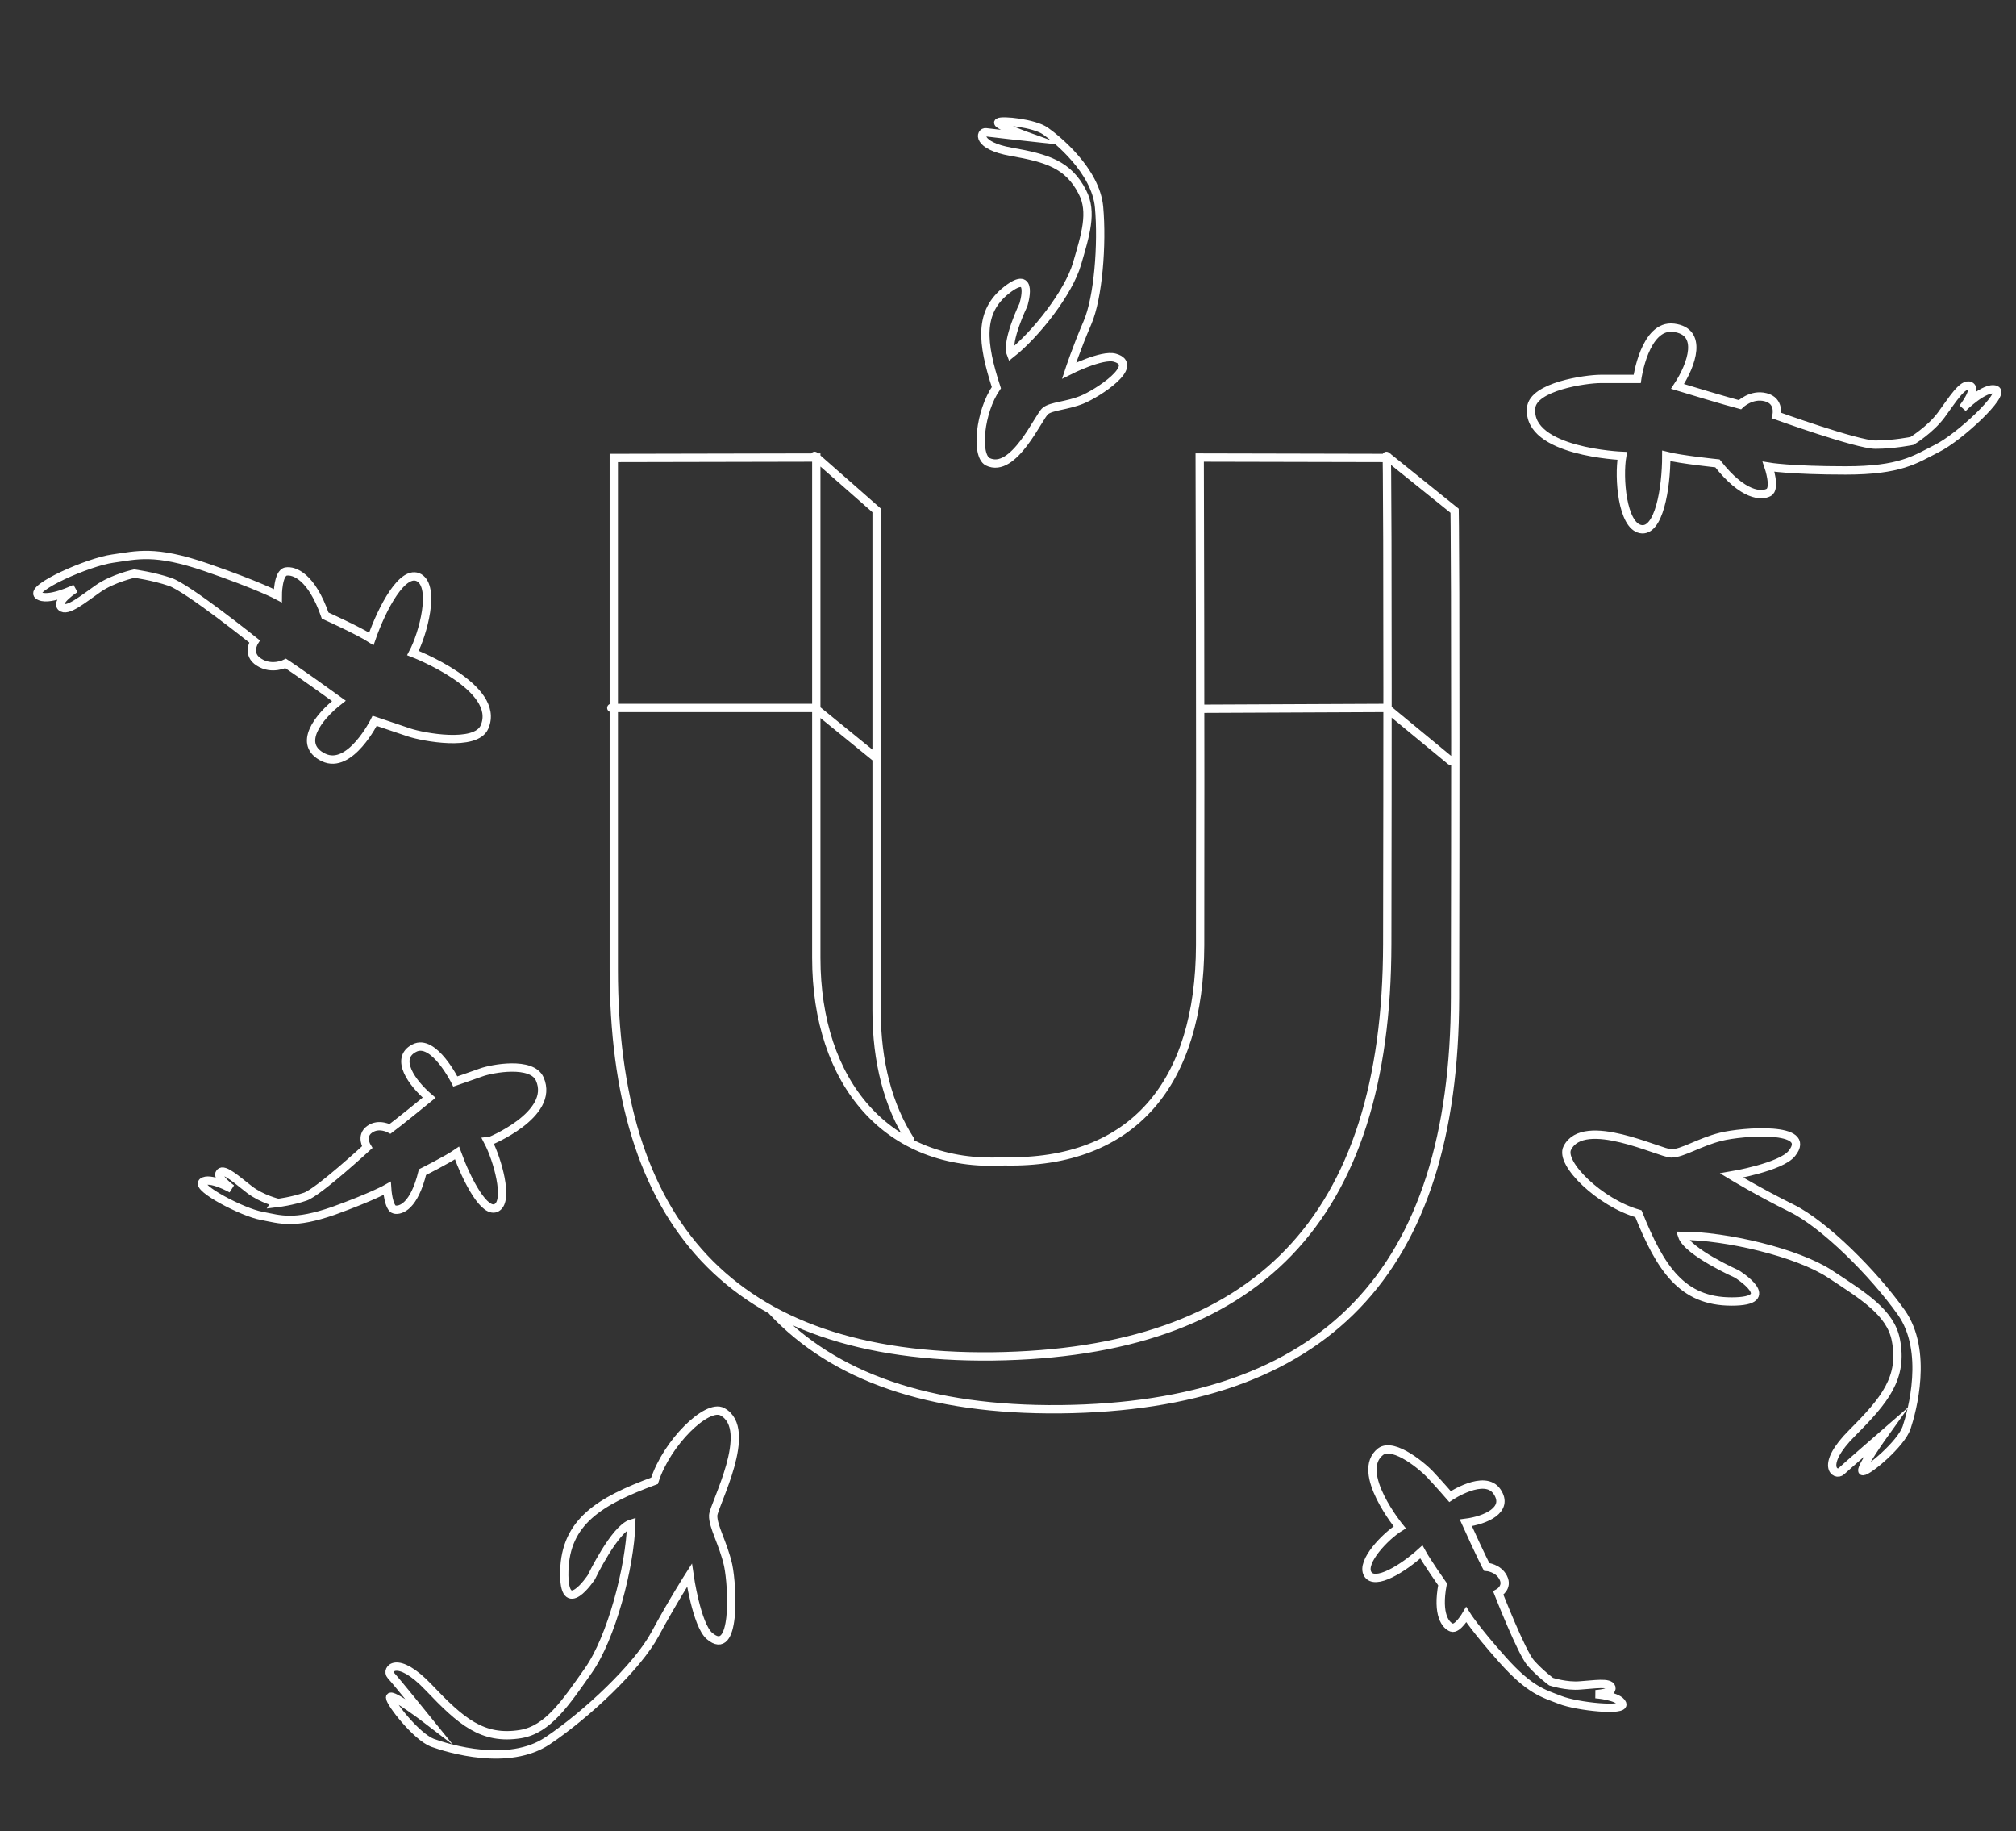 <?xml version="1.0" encoding="utf-8"?>
<!-- Generator: Adobe Illustrator 22.1.0, SVG Export Plug-In . SVG Version: 6.00 Build 0)  -->
<svg version="1.1" id="Calque_1" xmlns="http://www.w3.org/2000/svg" xmlns:xlink="http://www.w3.org/1999/xlink" x="0px" y="0px"
	 viewBox="0 0 484.8 440.2" style="enable-background:new 0 0 484.8 440.2;" xml:space="preserve">
<rect x="0" y="0" width="484.8" height="440.2" fill="#333333" stroke="none"/>
<style type="text/css">
	.st0{fill:none;stroke:#FFFFFF;stroke-width:2;stroke-linecap:round;stroke-miterlimit:10;}
</style>
<path class="st0" d="M333.5,110.1c0,0,0.3,14.1,0.1,116.9c-0.1,66.2-31.4,98.3-94.9,99.1c-63.5,0.7-91.1-32.8-91.1-93
	c0-102.5,0-123,0-123l48.7-0.1c0,0,0,69.5,0,120.3c0,29.9,17,50.5,45.2,48.9c31.1,0.7,47-19,47.1-51.9c0.1-51-0.1-117.3-0.1-117.3
	L333.5,110.1z M218.9,274.1c-5.3-8.2-8.1-18.9-8.1-31.1c0-50.9,0-120.3,0-120.3l-14.9-13.1 M185.7,315.2
	c14.8,15.8,37.6,23.9,69.3,23.6c63.5-0.7,94.8-32.8,94.9-99.1c0.2-102.8-0.1-116.9-0.1-116.9l-16.4-13.2 M348.8,182.9l-15.4-12.7
	l-44.6,0.2 M210.4,182l-14.5-11.8H147 M390.1,109.6c-0.9,5.3,0,16.7,4.4,17.6c4.4,0.9,6.2-9.7,6.2-17.6c3.5,0.9,12.3,1.8,12.3,1.8
	c6.2,7.9,10.6,7.9,12.3,7c1.8-0.9,0-6.2,0-6.2s5.3,0.9,18.5,0.9c13.2,0,16.7-2.6,22-5.3c5.3-2.6,16.7-13.2,14.1-14.1
	c-2.6-0.9-7.9,4.4-7.9,4.4s3.5-4.4,1.8-5.3c-1.8-0.9-4.4,3.5-7,7c-2.6,3.5-7,6.2-7,6.2s-4.4,0.9-8.8,0.9c-4.4,0-23.8-7-23.8-7
	s0.9-3.5-2.6-4.4c-3.5-0.9-6.2,1.8-6.2,1.8s-3.5-0.9-15-4.4c3.5-5.3,6.2-13.2-0.9-14.1c-7-0.9-8.8,12.3-8.8,12.3s-5.3,0-8.8,0
	c-3.5,0-16.3,1.8-16.7,7C367.2,108.7,390.1,109.6,390.1,109.6z M376.9,276c-1.9,3.7,7.9,13.2,17.1,15.8
	c5.3,13.2,10.5,21.1,22.4,21.1s1.3-6.6,1.3-6.6s-11.9-5.3-13.2-9.2c10.5,0,27.7,4,35.6,9.2s14.5,9.2,15.8,15.8
	c1.8,9.1-2.6,14.5-10.5,22.4s-4,10.5-2.6,9.2s10.5-9.2,10.5-9.2s-6.6,9.2-5.3,9.2s9.2-6.6,10.5-10.5s5.3-18.4-1.3-27.7
	s-18.4-21.1-26.3-25s-14.5-7.9-14.5-7.9s11.9-2,14.5-5.3c5.3-6.6-11.9-5.3-17.1-4s-9.2,4-11.9,4S380.9,268.1,376.9,276z
	 M173.7,339.4c-3.7-2-13.4,7.5-16.3,16.6c-13.3,4.9-21.4,9.9-21.7,21.7s6.5,1.5,6.5,1.5s5.6-11.7,9.6-12.9
	c-0.3,10.5-4.8,27.5-10.3,35.3s-9.7,14.2-16.3,15.3c-9.2,1.5-14.4-3.1-22.1-11.2c-7.7-8.1-10.4-4.3-9.1-2.9
	c1.3,1.4,8.9,10.8,8.9,10.8s-9-6.9-9.1-5.5c0,1.3,6.3,9.4,10.2,10.9c3.9,1.4,18.3,5.8,27.7-0.5c9.4-6.3,21.6-17.8,25.8-25.6
	c4.2-7.8,8.3-14.2,8.3-14.2s1.7,11.9,4.8,14.6c6.4,5.5,5.6-11.7,4.5-17c-1.2-5.3-3.7-9.3-3.6-12
	C171.7,361.7,181.5,343.6,173.7,339.4z M251.4,98.8c1.5-1.2,5.1-1.2,8.8-2.7s14.2-8.3,7.9-10.1c-3.1-0.9-11,3.1-11,3.1
	s1.8-5.5,4.4-11.5c2.6-6,3.6-18.9,2.8-27.8c-0.8-8.8-10.2-16.4-12.9-18.3s-10.5-2.7-11.3-2.1c-0.8,0.6,7.6,3.6,7.6,3.6
	s-9.2-1-10.6-1.2s-2.4,3.2,6.1,4.7s13.7,3,17.1,9.7c2.5,4.8,0.7,10.3-1.3,17.2c-2,6.9-9.9,17-15.9,21.7c-1.2-3.1,3-11.8,3-11.8
	s2.8-8.9-4-3.6s-6,12.7-2.5,23.5c-4,5.8-5,16.2-2.1,17.8C243.8,114.1,249.8,100,251.4,98.8z M336.6,367.2c-3.4,2.1-9.4,8.3-7.7,11.2
	c1.7,2.9,8.5-1.3,12.9-5.3c1.3,2.4,5.1,7.8,5.1,7.8c-1.4,7.4,0.8,9.9,2.2,10.4s3.5-3.1,3.5-3.1s2.1,3.4,8.7,10.8
	c6.6,7.4,9.8,8.1,13.9,9.7s15.7,2.8,14.9,0.9s-6.4-2.3-6.4-2.3s4.2-0.2,3.8-1.6c-0.4-1.4-4.2-0.7-7.5-0.5c-3.3,0.3-7-0.9-7-0.9
	s-2.7-2-4.9-4.5c-2.2-2.5-7.8-16.8-7.8-16.8s2.4-1.3,1.2-3.7s-4-2.6-4-2.6s-1.3-2.4-5-10.6c4.7-0.6,10.5-3.1,7.5-7.5
	c-3-4.4-11.3,1.2-11.3,1.2s-2.6-3-4.4-4.9c-1.7-2-9.1-8.3-12.3-5.9C325.7,353.9,336.6,367.2,336.6,367.2z M129.8,259.4
	c-1.9-4.3-11.5-2.5-14-1.6c-2.5,0.9-6.3,2.2-6.3,2.2s-5.2-10.5-9.9-8c-4.8,2.5-0.5,8.4,3.6,11.9c-7.1,5.8-9.4,7.5-9.4,7.5
	s-2.7-1.5-4.9,0.1c-2.3,1.6-0.6,4.3-0.6,4.3s-11.7,10.8-14.9,11.9s-6.5,1.5-6.5,1.5S63,288.3,60,286s-6.1-5.2-7.1-4.1
	c-1,1.2,2.8,3.9,2.8,3.9s-5.3-3-7-1.6c-1.6,1.4,9.7,7.3,14.2,8.1c4.6,0.9,7.8,2.1,17.3-1.2c9.4-3.4,12.9-5.4,12.9-5.4
	s0.3,4.8,1.8,5.1s4.7-0.8,6.7-9c0,0,6-3,8.3-4.6c2.4,6.6,6.7,14.9,9.6,13.1s0.1-11.6-2.1-15.8C117.5,274.5,133.6,268,129.8,259.4z
	 M99.3,157c2.5-4.7,5.4-15.8,1.5-18.1c-3.9-2.2-8.9,7.2-11.5,14.7c-3.1-2-11.1-5.6-11.1-5.6c-3.3-9.5-7.5-10.9-9.4-10.6
	c-2,0.3-2,5.8-2,5.8s-4.7-2.5-17.2-6.8s-16.7-2.9-22.5-2.1c-5.9,0.8-20.1,7.1-17.9,8.8s8.9-1.6,8.9-1.6s-4.7,3-3.4,4.4
	c1.4,1.4,5.3-1.9,8.9-4.4c3.6-2.5,8.7-3.6,8.7-3.6s4.5,0.6,8.6,2c4.2,1.4,20.3,14.3,20.3,14.3s-2,3.1,1.1,5c3.1,2,6.4,0.3,6.4,0.3
	s3.1,2,12.8,9c-5,3.9-10.1,10.5-3.7,13.6s12.3-8.8,12.3-8.8s5,1.7,8.3,2.8c3.3,1.1,16,3.5,18.1-1.3C120.7,165.2,99.3,157,99.3,157z"
	/>
</svg>
